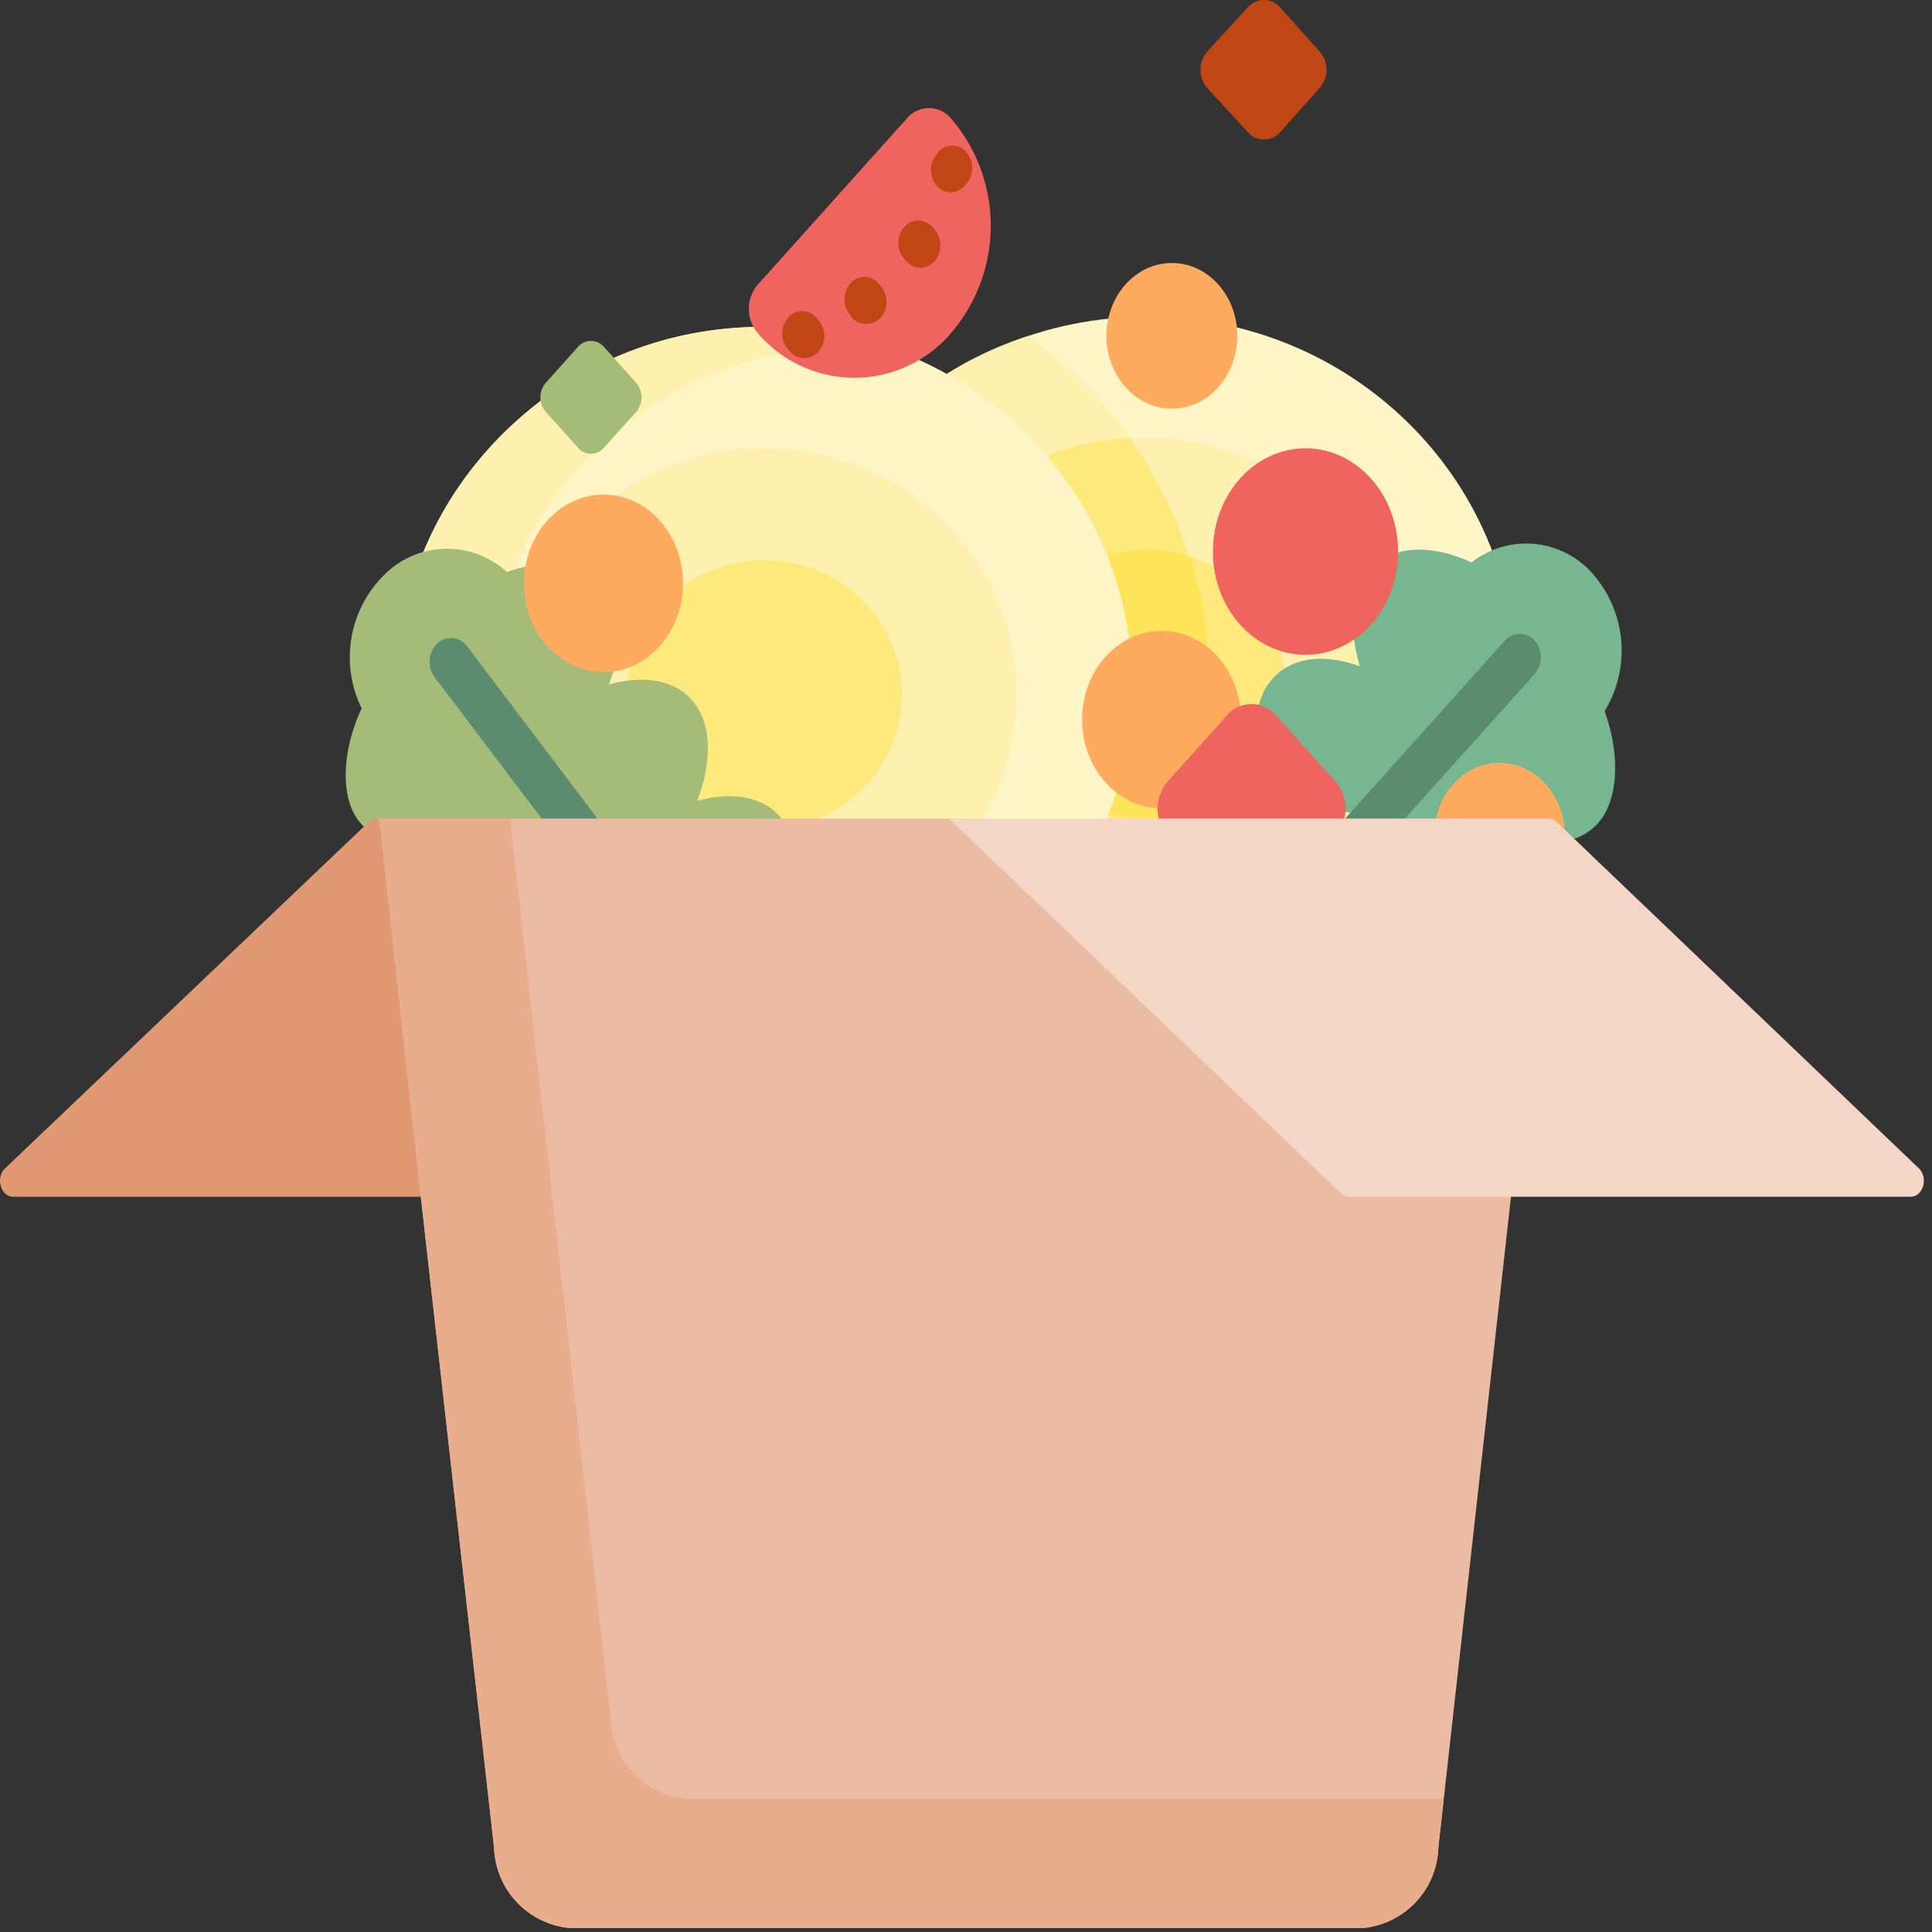 <svg width="96" height="96" fill="none" xmlns="http://www.w3.org/2000/svg"><rect width="100%" height="100%" fill="#333333" stroke="none"/><path d="M57.01 51.497c10.095 0 18.28-8.005 18.28-17.88 0-9.875-8.185-17.88-18.28-17.88-10.096 0-18.28 8.005-18.28 17.88 0 9.875 8.184 17.88 18.28 17.88Z" fill="#FFF5C6"/><path d="M51.09 16.697a17.77 17.77 0 0 0 .95 34.13 21.32 21.32 0 0 0-.95-34.13Z" fill="#FEF0AE"/><path d="M57.01 46.237c6.914 0 12.52-5.48 12.52-12.24s-5.606-12.24-12.52-12.24c-6.915 0-12.52 5.48-12.52 12.24s5.605 12.24 12.52 12.24Z" fill="#FEF0AE"/><path d="M60.12 34.117a21.25 21.25 0 0 0-4-12.33 12.22 12.22 0 0 0 .17 24.43 21.18 21.18 0 0 0 3.79-12.1h.04Z" fill="#FEE97D"/><path d="M57.01 40.677c3.772 0 6.83-2.991 6.83-6.68 0-3.69-3.058-6.68-6.83-6.68-3.773 0-6.83 2.99-6.83 6.68 0 3.689 3.057 6.68 6.83 6.68Z" fill="#FEE97D"/><path d="M50.18 33.997a6.76 6.76 0 0 0 6.83 6.68 7.16 7.16 0 0 0 2.18-.35c.615-2.013.929-4.106.93-6.21a20.996 20.996 0 0 0-1-6.47 6.87 6.87 0 0 0-2.09-.32 6.749 6.749 0 0 0-6.83 6.67h-.02Z" fill="#FEE45A"/><path d="M37.99 51.997c10.095 0 18.28-8.005 18.28-17.88 0-9.875-8.185-17.88-18.28-17.88-10.096 0-18.28 8.005-18.28 17.88 0 9.875 8.184 17.88 18.28 17.88Z" fill="#FFF5C6"/><path d="M24.11 35.147a18.09 18.09 0 0 1 18.28-17.88 19.06 19.06 0 0 1 2 .11 18.681 18.681 0 0 0-6.42-1.13 18.08 18.08 0 0 0-18.26 17.87 18 18 0 0 0 16.26 17.77 17.9 17.9 0 0 1-11.86-16.74Z" fill="#FEF0AE"/><path d="M37.99 46.747c6.914 0 12.52-5.48 12.52-12.24s-5.606-12.24-12.52-12.24c-6.915 0-12.52 5.48-12.52 12.24s5.605 12.24 12.52 12.24Z" fill="#FEF0AE"/><path d="M37.99 41.187c3.772 0 6.83-2.991 6.83-6.68 0-3.69-3.058-6.68-6.83-6.68-3.773 0-6.83 2.99-6.83 6.68 0 3.689 3.057 6.68 6.83 6.68Z" fill="#FEE97D"/><path d="M47.25 16.557a6.298 6.298 0 0 1-9.59 0 1.85 1.85 0 0 1 0-2.42l7.41-8.26a1.43 1.43 0 0 1 2.18 0 8.19 8.19 0 0 1 0 10.68Z" fill="#EF645E"/><path d="M58.23 20.307c1.795 0 3.25-1.621 3.25-3.62 0-2-1.455-3.62-3.25-3.62s-3.25 1.62-3.25 3.62c0 1.999 1.455 3.62 3.25 3.62Z" fill="#FFAB5F"/><path d="M65.57 2.557a1.37 1.37 0 0 1 0 1.82l-1.95 2.18a1.07 1.07 0 0 1-1.63 0l-2-2.18a1.4 1.4 0 0 1 0-1.82l2-2.18a1.07 1.07 0 0 1 1.63 0l1.95 2.18Z" fill="#C14616"/><path d="M31.6 19.007a1.11 1.11 0 0 1 0 1.47l-1.58 1.76a.849.849 0 0 1-1.31 0l-1.58-1.76a1.11 1.11 0 0 1 0-1.47l1.58-1.76a.852.852 0 0 1 1.31 0l1.58 1.76Z" fill="#A5BC79"/><path d="M39.97 17.797a.939.939 0 0 1-.7-.32l-.11-.12a1.21 1.21 0 0 1 0-1.57.91.91 0 0 1 1.4 0l.11.12a1.21 1.21 0 0 1 0 1.57 1 1 0 0 1-.7.32ZM47.25 9.557a.9.9 0 0 1-.7-.32 1.2 1.2 0 0 1 0-1.57l.07-.11a.92.92 0 0 1 1.4 0 1.21 1.21 0 0 1 0 1.57l-.1.12a.93.93 0 0 1-.67.31ZM43.01 16.097a.93.93 0 0 1-.69-.32l-.07-.12a1.21 1.21 0 0 1 0-1.57.91.91 0 0 1 1.4 0l.11.12a1.21 1.21 0 0 1 0 1.57.999.999 0 0 1-.75.32ZM45.74 13.307a.911.911 0 0 1-.7-.33l-.11-.12a1.2 1.2 0 0 1 0-1.57.92.92 0 0 1 1.4 0l.11.12a1.22 1.22 0 0 1 0 1.57 1.002 1.002 0 0 1-.7.33Z" fill="#C14616"/><path d="M75.1 41.497c1.76.63 3.36.47 4.32-.61.96-1.08 1.13-3.31.31-5.55a5.77 5.77 0 0 0-.55-6.78 4.39 4.39 0 0 0-6.06-.61c-2-.92-3.9-.87-5 .34s-1.11 2.86-.55 4.82c-1.75-.63-3.35-.47-4.32.6-.97 1.07-1.09 2.85-.52 4.85-1.76-.62-3.36-.47-4.33.61" fill="#78B591"/><path d="M66.85 43.487a1 1 0 0 1-.74-.34 1.29 1.29 0 0 1 0-1.66l8.67-9.66a1.002 1.002 0 0 1 1.48 0 1.29 1.29 0 0 1 0 1.66l-8.67 9.66a.999.999 0 0 1-.74.34Z" fill="#5B8C6F"/><path d="M64.87 32.537c2.54 0 4.6-2.297 4.6-5.13 0-2.834-2.06-5.13-4.6-5.13-2.541 0-4.6 2.296-4.6 5.13 0 2.833 2.059 5.13 4.6 5.13Z" fill="#EF645E"/><path d="M57.72 40.167c2.181 0 3.95-1.975 3.95-4.41 0-2.436-1.769-4.41-3.95-4.41-2.182 0-3.95 1.974-3.95 4.41 0 2.435 1.768 4.41 3.95 4.41ZM74.51 45.147c1.794 0 3.25-1.621 3.25-3.62 0-2-1.456-3.62-3.25-3.62-1.795 0-3.25 1.62-3.25 3.62 0 1.999 1.455 3.62 3.25 3.62Z" fill="#FFAB5F"/><path d="m60.96 44.867-2.93-3.31a2.08 2.08 0 0 1 0-2.73l2.93-3.27a1.6 1.6 0 0 1 2.45 0l2.94 3.27a2.08 2.08 0 0 1 0 2.73l-2.94 3.27" fill="#EF645E"/><path d="M22.05 41.707c-1.8.49-3.38.21-4.25-.95-.87-1.16-.84-3.39.17-5.56a5.76 5.76 0 0 1 1.13-6.64 4.4 4.4 0 0 1 6.09-.13c2.08-.75 4-.56 4.94.73.94 1.29.85 2.94.13 4.85 1.8-.49 3.38-.21 4.25.94.87 1.15.86 2.94.13 4.85 1.8-.49 3.38-.21 4.25.94" fill="#A5BC79"/><path d="M30.1 44.347a1 1 0 0 0 .77-.29 1.28 1.28 0 0 0 .13-1.65l-7.81-10.32a.999.999 0 0 0-1.47-.11 1.29 1.29 0 0 0-.14 1.65l7.81 10.32a1 1 0 0 0 .71.4Z" fill="#5B8C6F"/><path d="M29.99 33.397c2.181 0 3.95-1.975 3.95-4.41 0-2.436-1.769-4.41-3.95-4.41-2.182 0-3.95 1.974-3.95 4.41 0 2.435 1.768 4.41 3.95 4.41Z" fill="#FFAB5F"/><path d="m30.68 46.707-11.84-6h-.2a.48.48 0 0 0-.31.13L.25 58.057c-.49.47-.21 1.41.42 1.41h32.31l-2.3-12.76Z" fill="#E19974"/><path d="M47.16 40.677H18.84l.07.52 2 18.27 3.64 32.34a4.15 4.15 0 0 0 3.81 4h39.3a4.14 4.14 0 0 0 3.81-4l3.61-32.34.86-16.31-28.78-2.48Z" fill="#EBBBA3"/><path d="M34.15 89.387a4.14 4.14 0 0 1-3.81-4l-3.61-32.32-1.38-12.39h-6.51l.07.52 2 18.27 3.64 32.34a4.15 4.15 0 0 0 3.81 4h39.3a4.14 4.14 0 0 0 3.81-4l.27-2.42H34.15Z" fill="#E8AD8C"/><path d="M95.35 58.057c.48.47.21 1.41-.42 1.41H67.04a.58.58 0 0 1-.42-.18l-19.46-18.61H77a.48.48 0 0 1 .31.13l18.04 17.25Z" fill="#F4D6C7"/></svg>